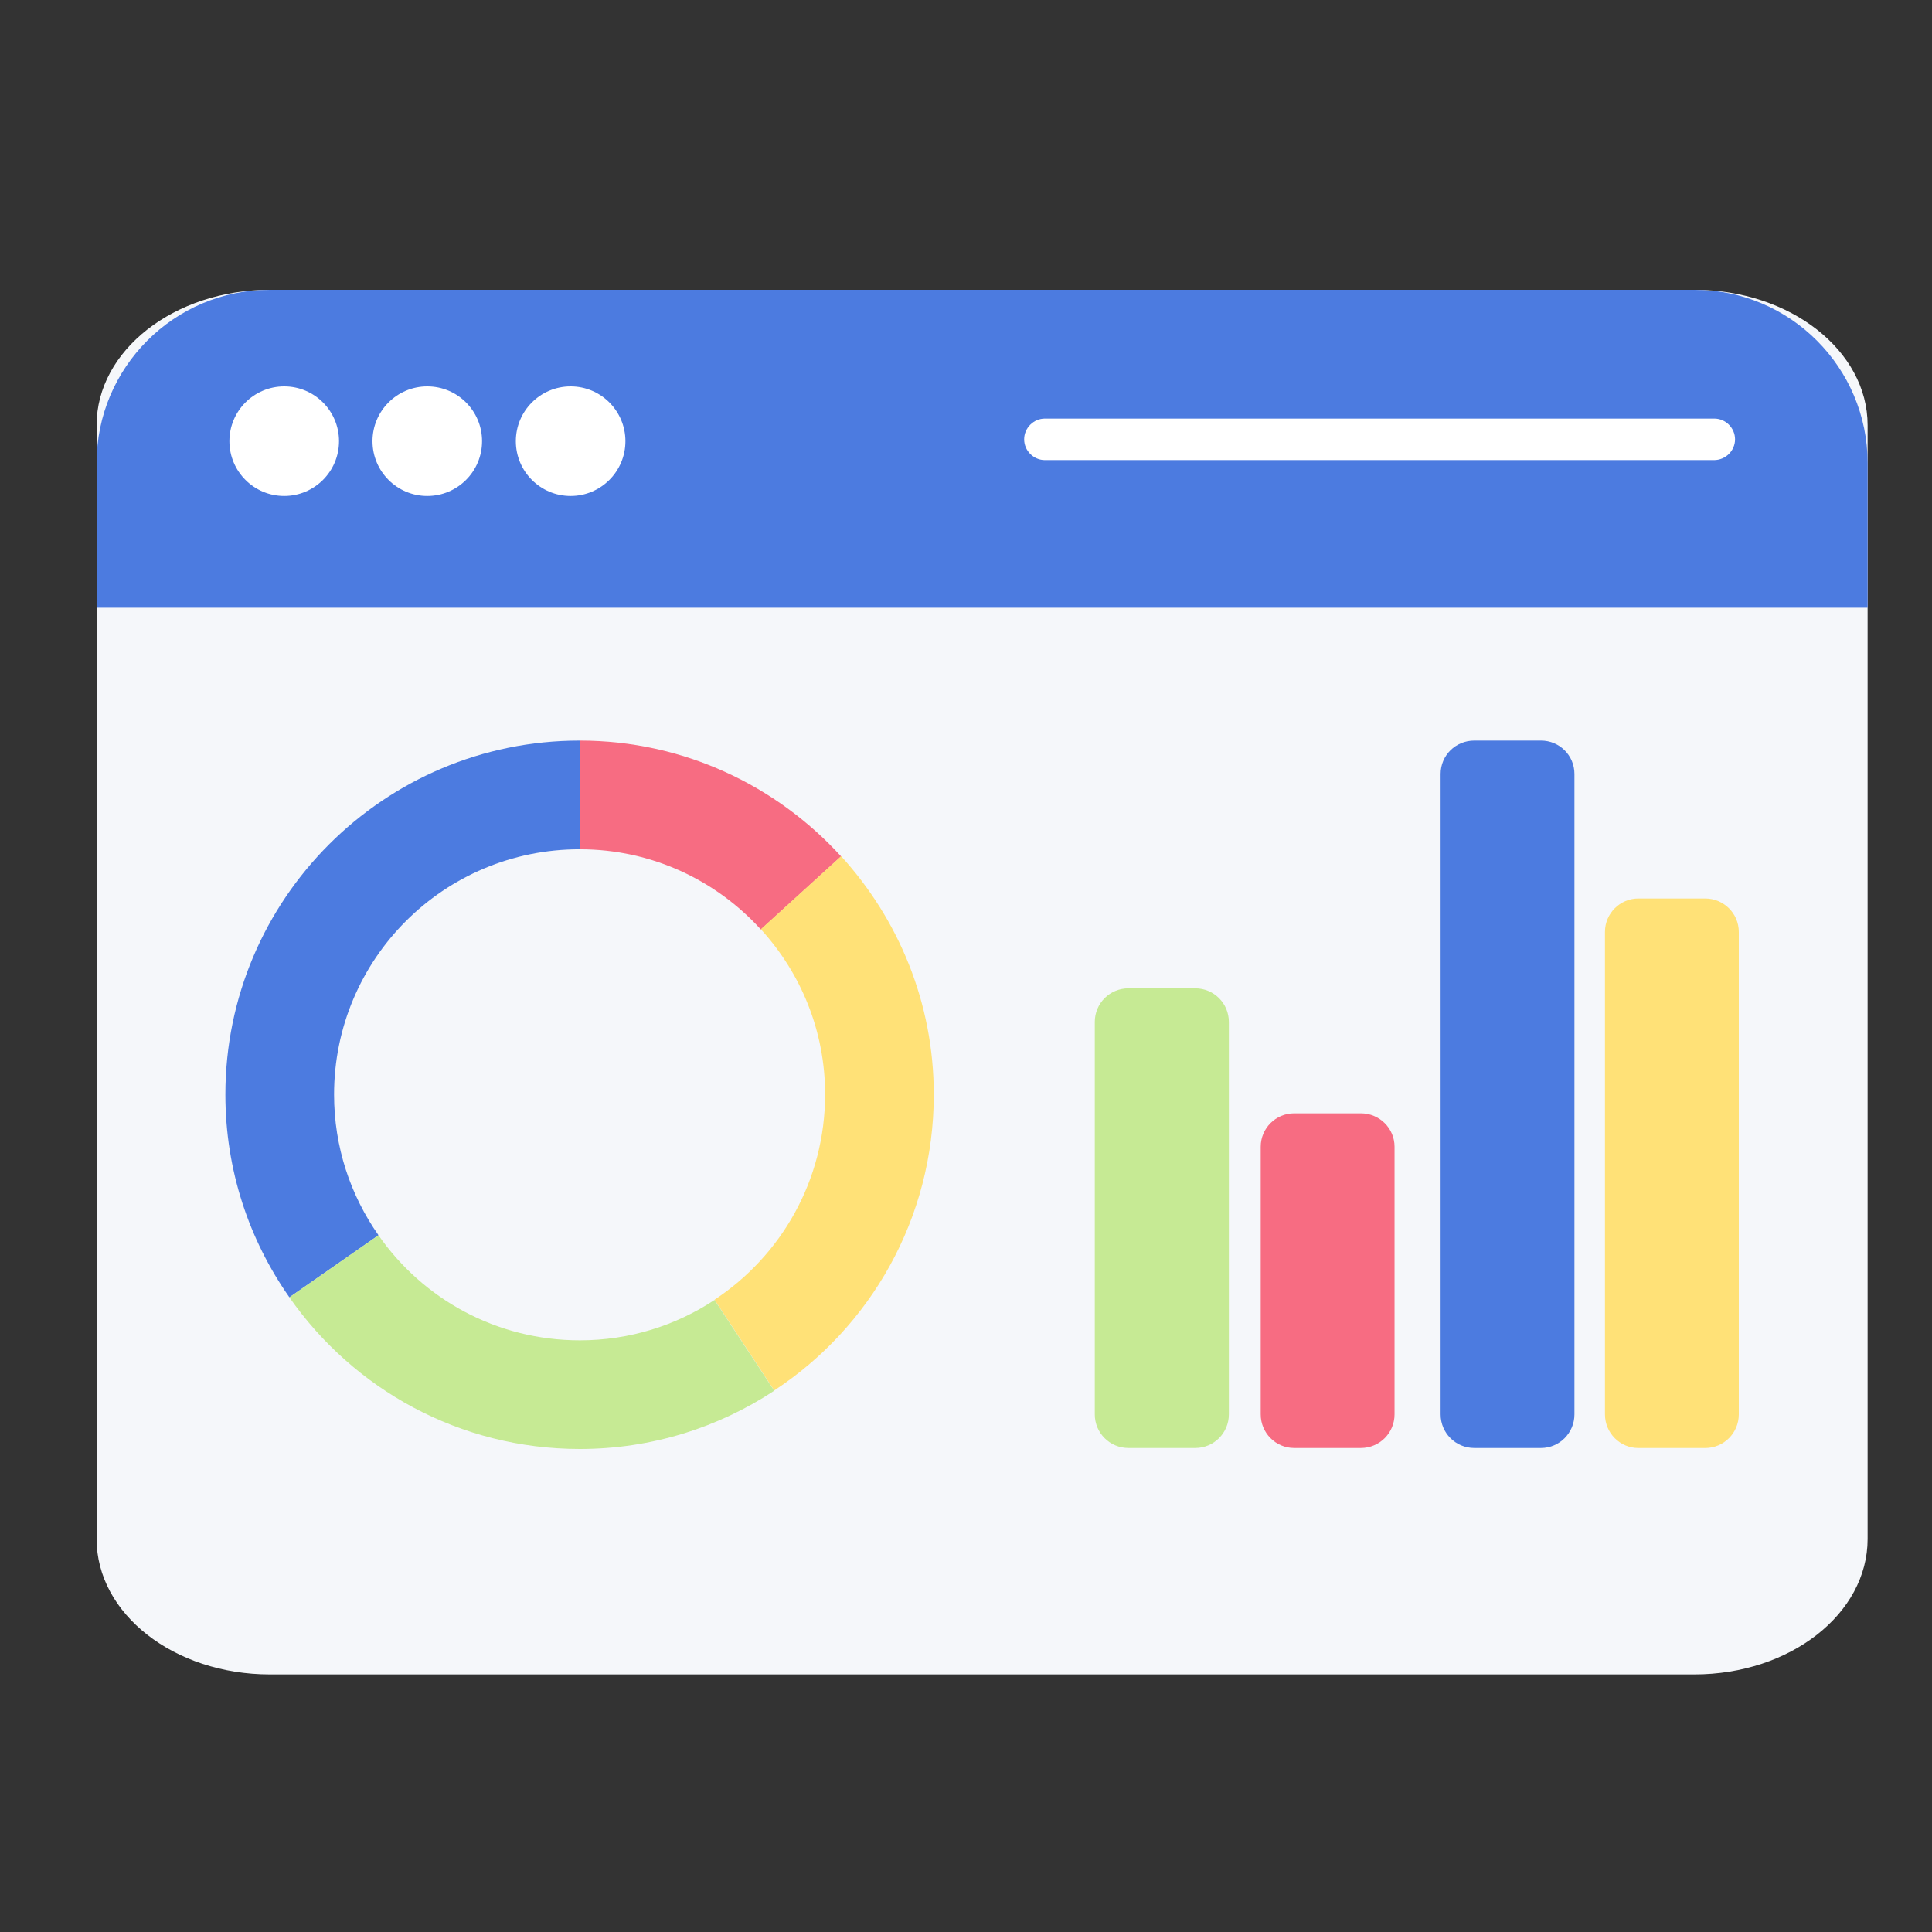 <svg width="70" height="70" viewBox="0 0 70 70" fill="none" xmlns="http://www.w3.org/2000/svg">
<rect x="0" y="0" width="70" height="70" fill="#333333" stroke="none"/>
<path d="M67.667 15.407V55.76C67.667 58.472 64.859 60.667 61.39 60.667H9.776C6.307 60.667 3.5 58.472 3.5 55.76V15.407C3.5 12.703 6.307 10.5 9.776 10.5H61.39C64.859 10.5 67.667 12.703 67.667 15.407Z" fill="#F5F7FA"/>
<path d="M67.667 22.02V16.776C67.667 13.317 64.859 10.5 61.39 10.5H9.776C6.307 10.5 3.5 13.317 3.5 16.776V22.02H67.667Z" fill="#4C7BE0"/>
<path d="M10.298 17.97C11.394 17.97 12.283 17.081 12.283 15.985C12.283 14.889 11.394 14 10.298 14C9.201 14 8.312 14.889 8.312 15.985C8.312 17.081 9.201 17.97 10.298 17.97Z" fill="white"/>
<path d="M15.481 17.97C16.578 17.97 17.466 17.081 17.466 15.985C17.466 14.889 16.578 14 15.481 14C14.385 14 13.496 14.889 13.496 15.985C13.496 17.081 14.385 17.97 15.481 17.97Z" fill="white"/>
<path d="M20.675 17.97C21.771 17.97 22.66 17.081 22.66 15.985C22.66 14.889 21.771 14 20.675 14C19.579 14 18.69 14.889 18.69 15.985C18.69 17.081 19.579 17.97 20.675 17.97Z" fill="white"/>
<path d="M62.102 16.67H37.859C37.448 16.67 37.107 16.329 37.107 15.918C37.107 15.507 37.448 15.166 37.859 15.166H62.112C62.523 15.166 62.864 15.507 62.864 15.918C62.864 16.329 62.523 16.67 62.102 16.67Z" fill="white"/>
<path d="M21.008 30.771C23.613 30.771 25.95 31.896 27.568 33.678L30.476 31.03C28.13 28.46 24.764 26.833 21.008 26.833V30.771Z" fill="#F76C82"/>
<path d="M33.833 39.658C33.833 36.326 32.552 33.306 30.475 31.021L27.567 33.669C29.013 35.253 29.895 37.347 29.895 39.649C29.895 42.765 28.303 45.499 25.889 47.092L28.052 50.38C31.531 48.095 33.833 44.149 33.833 39.658Z" fill="#FFE177"/>
<path d="M12.104 39.658C12.104 34.751 16.076 30.771 21 30.771V26.833C13.913 26.833 8.166 32.579 8.166 39.658C8.166 42.393 9.023 44.92 10.486 47.005L13.714 44.755C12.701 43.31 12.104 41.562 12.104 39.658Z" fill="#4C7BE0"/>
<path d="M21.008 48.563C17.98 48.563 15.314 47.057 13.713 44.755L10.485 47.005C12.805 50.328 16.647 52.5 21.008 52.5C23.613 52.5 26.027 51.721 28.052 50.389L25.889 47.1C24.487 48.026 22.808 48.563 21.008 48.563Z" fill="#C6EA94"/>
<path d="M44.524 37.028V51.245C44.524 51.92 43.98 52.464 43.305 52.464H40.886C40.21 52.464 39.666 51.92 39.666 51.245V37.028C39.666 36.352 40.21 35.809 40.886 35.809H43.305C43.98 35.809 44.524 36.352 44.524 37.028Z" fill="#C6EA94"/>
<path d="M63 33.764V51.245C63 51.921 62.456 52.465 61.781 52.465H59.361C58.695 52.465 58.151 51.921 58.151 51.245V33.764C58.151 33.098 58.695 32.554 59.361 32.554H61.781C62.456 32.554 63 33.098 63 33.764Z" fill="#FFE177"/>
<path d="M50.527 41.548V51.245C50.527 51.92 49.983 52.464 49.308 52.464H46.888C46.222 52.464 45.678 51.92 45.678 51.245V41.548C45.678 40.882 46.222 40.338 46.888 40.338H49.308C49.983 40.338 50.527 40.882 50.527 41.548Z" fill="#F76C82"/>
<path d="M57.045 28.043V51.245C57.045 51.92 56.501 52.464 55.835 52.464H53.416C52.74 52.464 52.196 51.92 52.196 51.245V28.043C52.196 27.368 52.74 26.833 53.416 26.833H55.835C56.501 26.833 57.045 27.368 57.045 28.043Z" fill="#4C7BE0"/>
</svg>
